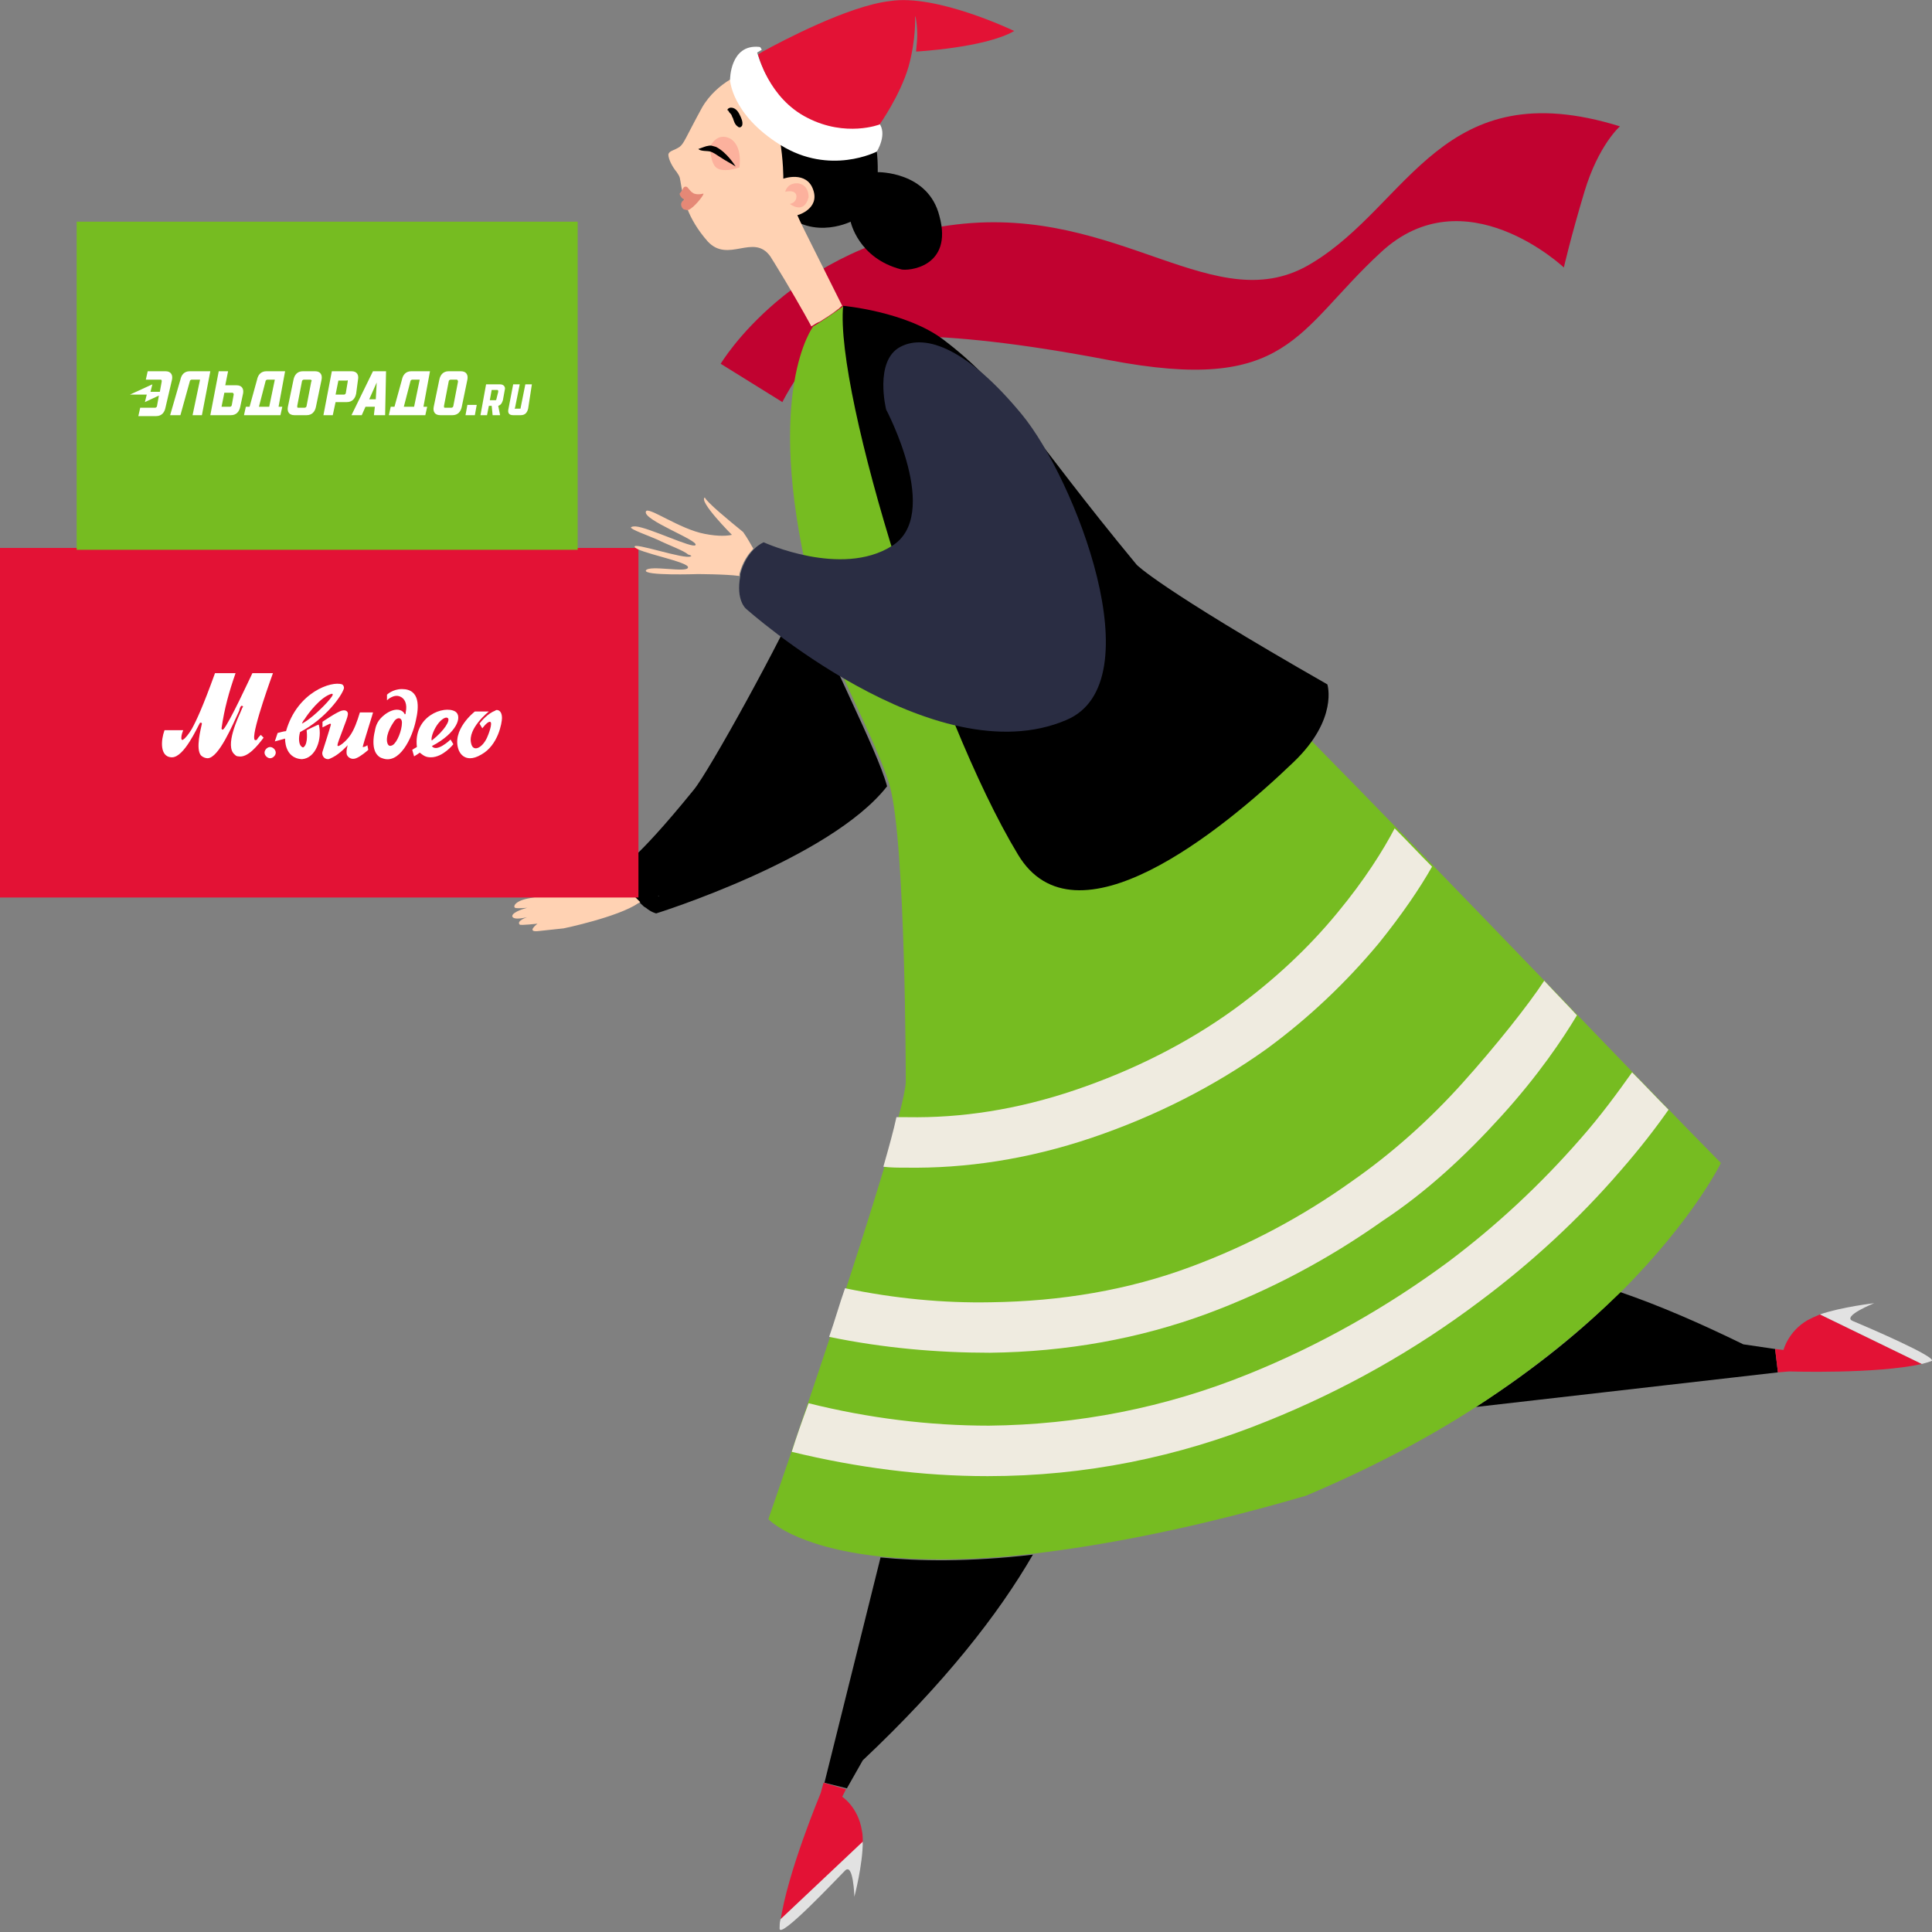 <?xml version="1.0" encoding="UTF-8"?> <svg xmlns="http://www.w3.org/2000/svg" width="363" height="363" viewBox="0 0 363 363" fill="none"><rect x="0" y="0" width="363" height="363" fill="#808080" stroke="none"/> <path d="M304.367 23.738C304.367 23.738 300.328 27.251 297.693 36.032C295.059 44.814 293.829 50.258 293.829 50.258C293.829 50.258 275.213 32.695 259.406 47.448C243.423 62.201 242.194 74.144 208.297 67.645C174.401 61.147 160.702 63.079 155.96 65.011C151.218 66.943 147.002 75.549 147.002 75.549L135.411 68.348C135.411 68.348 148.759 45.867 179.67 42.179C210.581 38.491 228.495 60.62 246.585 49.38C264.85 38.315 270.997 13.376 304.367 23.738Z" fill="#C10230"></path> <path d="M159.121 336.008L162.107 330.74C177.386 316.338 187.573 303.341 194.071 292.101C181.953 293.506 172.644 293.33 165.444 292.628L154.906 334.955L159.121 336.008Z" fill="black"></path> <path d="M154.203 336.887L154.73 334.955L158.945 336.184L158.243 337.589C158.243 337.589 161.229 339.521 161.931 343.912C162.107 344.614 162.107 345.492 162.107 346.371L146.651 360.948C147.881 351.991 154.203 336.887 154.203 336.887Z" fill="#E31235"></path> <path d="M158.77 351.464C160.35 349.883 160.526 356.382 160.526 356.382C160.526 356.382 162.107 350.41 162.107 346.019L146.651 360.597C146.476 361.299 146.476 361.826 146.476 362.353C146.476 364.461 157.189 353.045 158.77 351.464Z" fill="#E2E2E2"></path> <path d="M277.32 264.351L334.049 257.853L333.522 253.462L327.55 252.584C319.296 248.545 311.568 245.208 304.367 242.749C297.693 249.598 288.736 256.975 277.32 264.351Z" fill="black"></path> <path d="M336.156 257.677L334.049 257.853L333.522 253.462L335.102 253.638C335.102 253.638 335.98 250.125 339.669 248.018C340.371 247.666 341.074 247.315 341.952 246.964L361.096 256.272C352.49 258.204 336.156 257.677 336.156 257.677Z" fill="#E31235"></path> <path d="M348.099 248.193C345.991 247.315 352.138 244.856 352.138 244.856C352.138 244.856 345.991 245.559 341.952 246.964L361.096 256.272C361.798 256.097 362.325 255.921 362.852 255.745C364.608 255.219 350.207 249.071 348.099 248.193Z" fill="#E2E2E2"></path> <path d="M144.368 285.427C144.368 285.427 149.11 290.696 165.444 292.452C172.644 293.155 181.953 293.33 194.071 291.925C207.419 290.345 224.28 287.183 245.355 281.036C257.825 275.767 268.363 270.147 277.32 264.351C288.736 256.975 297.693 249.423 304.543 242.749C318.242 229.05 323.335 218.512 323.335 218.512C308.055 203.057 275.915 169.16 243.248 135.966C210.581 102.947 177.211 70.631 158.594 57.459C158.594 57.459 154.379 60.445 152.798 61.323C152.798 61.323 143.49 73.442 152.096 109.446C152.447 111.202 152.974 113.134 153.501 115.066C155.608 122.618 165.268 140.532 167.2 147.733C170.186 158.622 170.186 203.408 170.186 203.408C169.483 213.067 144.368 285.427 144.368 285.427Z" fill="#76BC21"></path> <path d="M165.971 219.215C167.376 219.39 168.781 219.39 170.186 219.39C181.426 219.566 193.193 217.81 205.136 213.77C217.079 209.731 228.144 204.11 237.979 197.085C245.882 191.289 252.907 184.615 259.054 177.239C263.445 171.794 266.782 166.877 269.065 162.837C266.782 160.554 264.499 158.095 262.04 155.636C259.933 159.676 256.42 165.296 251.327 171.443C245.707 178.293 239.208 184.264 232.007 189.533C223.05 196.031 212.864 201.125 201.975 204.813C191.086 208.501 180.548 210.082 170.537 209.906C169.834 209.906 169.132 209.906 168.429 209.906C167.902 212.365 167.024 215.526 165.971 219.215Z" fill="#EFEBE0"></path> <path d="M282.062 209.73C289.087 202.003 293.654 195.153 296.288 190.762C294.356 188.655 292.249 186.547 290.141 184.264C287.155 188.83 281.008 196.558 274.861 203.408C268.714 210.257 261.689 216.58 254.137 221.849C244.828 228.523 234.642 233.967 223.753 238.007C211.986 242.398 199.34 244.505 186.168 244.681C177.211 244.856 168.078 243.978 158.77 242.046C157.716 245.032 156.838 248.193 155.784 251.179C165.971 253.287 176.157 254.165 185.992 254.165C200.394 253.989 214.093 251.53 226.914 246.788C238.681 242.398 249.57 236.602 259.757 229.401C268.012 223.956 275.388 217.107 282.062 209.73Z" fill="#EFEBE0"></path> <path d="M148.759 272.782C161.053 275.768 173.347 277.348 185.465 277.348H185.641C203.731 277.348 221.294 273.835 238.154 266.986C252.556 261.19 265.904 253.638 278.023 244.505C287.682 237.304 296.639 229.05 304.367 220.093C308.055 215.878 311.041 212.014 313.5 208.501C311.392 206.394 309.109 203.935 306.65 201.476C304.016 205.164 300.854 209.555 296.815 214.121C289.438 222.552 281.184 230.279 272.051 237.129C260.635 245.559 247.99 252.76 234.466 258.204C218.835 264.527 202.502 267.688 185.817 267.864C174.576 267.864 163.16 266.459 151.92 263.649C150.691 266.986 149.637 269.972 148.759 272.782Z" fill="#EFEBE0"></path> <path d="M191.261 160.554C201.975 178.468 229.373 156.339 243.072 143.167C251.502 135.088 249.395 128.589 249.395 128.589C217.43 110.324 213.566 106.109 213.566 106.109C193.369 81.696 189.505 73.09 177.211 63.782C170.185 58.513 158.418 57.459 158.418 57.459C156.838 73.968 175.63 134.736 191.261 160.554Z" fill="black"></path> <path d="M123.819 168.457C123.819 168.457 123.819 168.282 123.644 168.282L123.819 168.457ZM130.318 148.436C133.128 145.099 147.002 119.984 151.569 109.446C151.92 111.202 152.447 113.134 152.974 115.066C155.081 122.618 164.741 140.532 166.673 147.733C155.96 161.432 123.292 171.619 123.292 171.619C123.292 171.619 122.414 171.443 121.36 170.565C121.009 170.389 120.834 170.214 120.482 169.863C120.307 169.687 120.307 169.687 120.131 169.511C119.78 169.16 119.429 168.809 119.077 168.457C118.55 167.931 118.199 167.228 117.848 166.701C117.672 166.35 117.497 165.999 117.321 165.472C117.321 165.296 117.321 165.296 117.145 165.12C116.618 163.891 116.443 163.013 116.443 163.013C116.443 163.013 118.902 162.486 130.318 148.436Z" fill="black"></path> <path d="M140.153 114.363C140.153 114.363 175.454 145.977 200.394 135.263C216.903 128.238 201.975 89.951 191.964 77.832C181.953 65.714 174.049 62.552 169.132 65.187C164.214 67.821 166.497 76.954 166.497 76.954C166.497 76.954 177.035 96.8 167.551 102.596C158.067 108.567 143.49 101.893 143.49 101.893C143.49 101.893 142.612 102.245 141.733 103.123L141.558 103.298C140.68 104.177 139.626 105.757 139.099 107.865C139.099 108.04 139.099 108.04 139.099 108.216C138.221 112.782 140.153 114.363 140.153 114.363Z" fill="#2A2D43"></path> <path d="M96.245 172.145C96.421 173.024 99.055 172.321 99.055 172.321C99.055 172.321 96.948 173.024 97.65 173.726C97.826 173.902 100.987 173.551 100.987 173.551C100.987 173.551 98.88 175.131 100.987 174.956L105.905 174.429C105.905 174.429 116.092 172.321 119.955 169.687C120.131 169.687 120.131 169.511 120.307 169.511C119.955 169.16 119.604 168.809 119.253 168.457C118.726 167.93 118.375 167.228 118.024 166.701C117.848 166.35 117.672 165.998 117.497 165.472C116.092 165.823 114.335 166.174 113.106 166.174C110.12 166.174 102.568 165.12 102.568 165.12C102.568 165.12 103.095 166.701 105.027 167.052C106.959 167.403 106.608 167.579 107.134 167.93C107.134 167.93 102.392 168.106 99.231 168.809C96.597 169.335 96.421 170.389 96.772 170.565C97.124 170.74 99.055 170.565 99.055 170.565C99.055 170.565 96.245 171.267 96.245 172.145Z" fill="#FFD2B3"></path> <path d="M119.955 102.947H0V168.633H119.955V102.947Z" fill="#E31235"></path> <path d="M81.141 140.181C85.883 137.722 86.937 134.561 85.532 133.683C83.424 132.453 77.629 134.561 78.331 140.357C77.98 140.532 77.453 140.884 77.453 140.884L77.804 142.113C77.804 142.113 78.682 141.586 78.858 141.41C79.561 141.937 79.912 142.289 80.966 142.289C83.249 142.289 85.181 139.83 85.181 139.83L84.654 138.952C84.478 139.127 82.019 141.411 81.141 140.181ZM81.844 136.669C82.546 135.439 83.6 134.561 84.127 134.912C84.654 135.264 83.6 137.195 81.141 139.127C80.966 138.952 81.141 137.898 81.844 136.669ZM38.99 142.464C38.639 142.464 38.112 142.289 37.761 141.937C36.707 140.708 37.761 136.844 37.936 135.966C37.936 135.966 37.936 135.79 37.761 135.79H37.585C37.058 136.669 34.599 142.289 32.316 142.289C32.316 142.289 32.316 142.289 32.14 142.289C30.033 142.113 30.208 139.127 30.911 137.195H34.423C34.072 138.074 34.072 138.425 34.072 138.776C34.072 138.952 34.248 139.127 34.423 138.952C34.775 138.776 35.477 137.898 36.004 137.02C36.882 135.439 38.112 132.805 40.395 126.482H44.259C43.029 129.995 42.151 133.156 41.624 136.844C41.624 137.02 41.8 137.195 41.976 137.02C43.029 135.966 47.069 127.184 47.42 126.482H51.284C51.284 126.482 47.42 137.02 47.772 138.776C47.772 139.127 48.123 139.127 48.298 138.952C48.474 138.6 48.825 138.249 49.001 138.074L49.528 138.6C48.474 140.005 46.542 142.464 44.786 142.113C44.434 142.113 44.259 141.937 44.083 141.762C42.151 140.181 44.786 134.737 45.313 133.507C45.488 133.156 45.488 132.98 45.664 132.805C45.664 132.805 45.664 132.629 45.488 132.629H45.313C45.137 132.805 44.961 133.332 44.961 133.507C43.732 136.142 41.097 142.464 38.99 142.464ZM75.521 129.468C73.765 129.468 72.711 130.522 72.711 130.522V131.575C72.711 131.575 73.94 130.346 75.17 130.873C76.048 131.224 76.575 132.278 76.224 133.858C76.224 134.034 76.224 134.21 76.048 134.21C75.697 133.332 74.292 132.805 72.36 134.21C70.955 135.263 70.603 136.317 70.428 137.371C70.076 138.776 70.076 140.181 70.428 141.059C70.603 141.586 71.13 142.289 71.833 142.464C74.994 143.694 77.453 138.776 78.156 135.263C78.682 132.98 79.034 129.468 75.521 129.468ZM73.765 140.005C73.413 140.181 72.887 140.357 72.711 139.303C72.535 137.722 73.765 135.966 74.116 135.439C74.643 134.737 75.521 134.737 75.521 135.79C75.521 137.195 74.643 139.479 73.765 140.005ZM64.281 128.59C62.349 127.887 55.85 129.995 53.743 137.371C53.392 137.371 52.162 137.722 52.162 137.722L51.635 139.303L53.567 138.776C53.567 138.776 53.392 142.464 56.729 142.64C59.363 142.464 60.592 138.776 59.89 136.142C59.714 136.142 57.607 137.195 57.607 137.195C57.607 137.195 57.958 139.654 57.08 140.357C56.904 140.532 56.729 140.357 56.553 140.181C56.202 139.83 56.026 138.776 56.377 137.547C61.119 135.088 64.281 130.697 64.632 129.292C64.632 128.765 64.281 128.59 64.281 128.59ZM58.309 134.912C57.431 135.615 56.729 135.966 56.729 135.966C56.729 135.966 56.904 135.439 57.255 135.088C57.782 134.21 60.241 130.873 62.349 130.346C62.349 130.346 62.524 130.346 62.524 130.522C62.349 131.224 59.714 133.858 58.309 134.912ZM68.144 140.357C68.144 140.532 68.144 140.532 68.144 140.357C68.671 140.357 69.023 140.005 69.023 140.005L69.198 140.884C69.023 141.059 67.793 142.113 66.915 142.464C66.037 142.816 65.334 142.289 65.159 141.762C64.983 141.059 65.335 140.005 65.335 140.005C65.335 140.005 63.929 141.586 62.524 142.289C62.173 142.464 61.822 142.64 61.646 142.64C60.768 142.64 60.417 141.762 60.593 141.235C60.768 140.708 61.998 136.844 62.173 136.142C62.173 136.142 62.173 135.966 61.998 135.966C61.646 136.142 60.593 136.669 60.593 136.669V135.615C60.593 135.615 63.403 133.683 64.281 133.507C64.983 133.332 65.51 133.683 65.335 134.385C65.335 134.912 63.403 139.479 63.403 140.005C63.403 140.181 63.578 140.181 63.578 140.181C64.105 140.006 65.159 139.127 65.861 138.074C66.564 137.02 67.091 135.615 67.618 133.858H70.076C70.252 133.507 68.32 139.479 68.144 140.357ZM94.314 134.912C94.314 135.79 93.611 140.005 90.45 141.762C89.571 142.289 88.869 142.464 88.342 142.464C86.937 142.464 86.41 141.411 86.234 141.059C84.654 137.195 89.22 133.683 89.22 133.683H91.855C91.855 133.683 87.815 136.844 88.518 139.654C88.869 141.41 90.625 140.532 91.503 138.6C91.679 138.249 92.733 135.615 92.03 135.615C91.503 135.615 90.625 136.844 90.625 136.844L90.098 135.966C90.45 135.439 91.679 134.034 93.084 133.507C93.084 133.332 94.314 133.156 94.314 134.912ZM50.757 140.357C51.284 140.357 51.811 140.884 51.811 141.41C51.811 141.937 51.284 142.464 50.757 142.464C50.23 142.464 49.703 141.937 49.703 141.41C49.703 140.884 50.23 140.357 50.757 140.357Z" fill="white"></path> <path d="M108.539 41.652H14.402V103.299H108.539V41.652Z" fill="#76BC21"></path> <path d="M32.316 71.334C32.492 70.456 32.14 69.753 31.087 69.753H27.75L27.398 71.334H30.208C30.384 71.334 30.384 71.51 30.384 71.685L30.033 73.617H28.276L28.628 72.212L24.413 74.144H27.574L27.223 75.549L29.857 74.32L29.506 76.251C29.506 76.427 29.33 76.603 29.155 76.603H26.345L25.993 78.183H29.33C30.384 78.183 30.911 77.481 31.087 76.603L32.316 71.334ZM37.936 78.008L39.517 69.753H35.653C34.599 69.753 34.072 70.456 33.897 71.334L31.965 78.008H33.897L35.653 71.685C35.653 71.51 35.829 71.334 36.004 71.334H37.585L36.18 78.008H37.936ZM43.908 74.144L43.556 76.076C43.556 76.251 43.381 76.427 43.205 76.427H41.624L42.151 73.793H43.732C43.908 73.968 43.908 73.968 43.908 74.144ZM45.664 73.968C45.84 73.09 45.488 72.388 44.434 72.388H42.327L42.854 69.753H41.097L39.517 78.008H43.381C44.434 78.008 44.961 77.305 45.137 76.427L45.664 73.968ZM51.635 71.334L50.581 76.427H48.65L49.879 71.685C49.879 71.51 50.055 71.334 50.23 71.334H51.635ZM52.338 76.427L53.567 69.753H50.055C49.001 69.753 48.474 70.456 48.298 71.334L46.893 76.427H46.191L45.84 78.008H46.542H52.162H52.689L53.04 76.427H52.338ZM58.485 71.685L57.607 76.251C57.607 76.427 57.431 76.603 57.255 76.603H56.026C55.85 76.603 55.85 76.603 55.85 76.251L56.728 71.685C56.728 71.51 56.904 71.334 57.08 71.334H58.309C58.485 71.334 58.66 71.51 58.485 71.685ZM60.417 71.334C60.593 70.456 60.241 69.753 59.187 69.753H56.904C55.85 69.753 55.324 70.456 55.148 71.334L54.094 76.427C53.919 77.305 54.27 78.008 55.324 78.008H57.607C58.66 78.008 59.187 77.305 59.363 76.427L60.417 71.334ZM65.335 71.685L64.983 73.793C64.983 73.968 64.808 74.144 64.632 74.144H63.051L63.578 71.509H65.159C65.334 71.334 65.335 71.51 65.335 71.685ZM67.266 71.334C67.442 70.456 67.091 69.753 66.037 69.753H62.349L60.768 78.008H62.524L63.051 75.549H65.159C66.213 75.549 66.739 74.846 66.915 73.968L67.266 71.334ZM70.779 71.861L70.603 75.022H69.374L70.779 71.861ZM72.36 78.008L72.535 69.753H70.076L66.037 78.008H67.969L68.671 76.427H70.428L70.252 78.008H72.36ZM78.858 71.334L77.804 76.427H75.872L77.102 71.685C77.102 71.51 77.277 71.334 77.453 71.334H78.858ZM79.561 76.427L80.79 69.753H77.277C76.224 69.753 75.697 70.456 75.521 71.334L74.116 76.427H73.413L73.062 78.008H73.765H79.385H79.912L80.263 76.427H79.561ZM86.059 71.685L85.181 76.251C85.181 76.427 85.005 76.603 84.829 76.603H83.6C83.424 76.603 83.424 76.603 83.424 76.251L84.302 71.685C84.302 71.51 84.478 71.334 84.654 71.334H85.883C85.883 71.334 86.059 71.51 86.059 71.685ZM86.586 69.753H84.302C83.249 69.753 82.722 70.456 82.546 71.334L81.493 76.427C81.317 77.305 81.668 78.008 82.722 78.008H85.005C86.059 78.008 86.586 77.305 86.761 76.427L87.815 71.334C87.991 70.456 87.639 69.753 86.586 69.753Z" fill="white"></path> <path d="M87.815 76.076L87.464 78.008H89.22L89.571 76.076H87.815Z" fill="white"></path> <path d="M99.934 72.212H98.704L97.826 76.603C97.826 76.778 97.826 76.778 97.65 76.778H96.772C96.772 76.778 96.597 76.778 96.772 76.603L97.65 72.212H96.421L95.543 76.778C95.367 77.481 95.543 78.008 96.421 78.008H97.826C98.704 78.008 99.055 77.481 99.231 76.778L99.934 72.212Z" fill="white"></path> <path d="M93.611 73.617L93.26 75.022C93.26 75.198 93.084 75.198 93.084 75.198H92.03L92.381 73.266H93.435C93.611 73.266 93.611 73.441 93.611 73.617ZM93.962 72.212H91.328L90.274 78.008H91.503L91.855 76.251H92.381L92.557 78.008H93.962L93.611 76.251C94.138 76.076 94.313 75.725 94.489 75.198L94.84 73.266C95.016 72.739 94.665 72.212 93.962 72.212Z" fill="white"></path> <path d="M129.791 104.528C128.737 105.23 118.726 101.718 119.253 102.772C119.78 103.825 129.615 105.582 129.264 106.636C129.088 107.689 122.063 106.109 121.36 107.162C120.833 108.216 131.02 107.865 131.02 107.865C131.02 107.865 136.289 107.865 138.923 108.216C138.923 108.041 138.923 108.041 138.923 107.865C139.45 105.757 140.504 104.177 141.382 103.299C141.382 103.123 141.558 103.123 141.558 103.123C141.031 102.245 140.504 101.191 139.626 99.962C136.816 97.678 132.776 94.341 132.425 93.463C131.196 94.166 137.518 100.488 137.518 100.488C136.816 100.664 135.059 100.84 132.425 100.313C127.683 99.435 121.712 95.044 121.36 96.098C120.658 97.678 131.371 101.542 130.669 102.42C130.142 103.123 121.887 99.084 119.428 98.908C119.077 98.908 118.726 98.908 118.55 99.083C118.375 99.435 121.887 100.664 123.468 101.367C125.575 102.42 128.561 103.474 129.264 104.177C129.966 104.352 129.966 104.528 129.791 104.528Z" fill="#FFD2B3"></path> <path d="M164.917 32.344C164.917 32.344 174.401 32.168 176.508 40.599C179.143 50.258 170.537 50.961 169.307 50.61C161.228 48.502 159.823 41.652 159.823 41.652C159.823 41.652 151.393 45.867 145.773 38.14C137.694 26.899 141.207 13.376 141.207 13.376C141.207 13.376 165.268 8.283 164.917 32.344Z" fill="black"></path> <path d="M127.156 32.344C127.859 33.398 127.683 33.222 128.034 35.154C128.386 37.086 129.088 40.95 132.952 45.341C136.816 49.556 141.558 43.76 144.719 48.151C145.07 48.678 145.246 49.029 145.597 49.556C147.881 53.244 151.042 58.688 152.447 61.323C152.974 60.972 153.501 60.62 154.028 60.445C155.081 59.742 156.311 59.04 157.365 58.161C157.716 57.986 157.891 57.635 158.243 57.459C155.96 52.893 152.974 46.921 151.218 43.409C150.339 41.652 149.813 40.423 149.813 40.423C149.988 40.423 154.028 39.194 152.798 35.681C151.569 31.993 147.178 33.573 147.178 33.573C147.178 33.573 147.354 20.225 141.207 13.376C141.207 13.376 139.275 13.727 137.167 14.957C135.411 16.01 133.303 17.767 131.898 20.225C128.737 26.021 128.561 26.899 127.683 27.602C126.629 28.304 125.751 28.304 125.576 29.007C125.576 29.885 126.278 31.29 127.156 32.344Z" fill="#FFD2B3"></path> <path d="M151.92 37.086C151.92 37.086 152.096 34.803 149.988 34.451C147.88 34.276 147.529 36.032 147.529 36.032C147.529 36.032 149.637 35.505 149.637 36.91C149.637 38.139 148.407 38.315 148.407 38.315C148.407 38.315 151.042 40.423 151.92 37.086Z" fill="#FCB19D"></path> <path d="M138.923 31.466C138.923 31.466 139.626 27.426 137.167 26.021C134.708 24.792 133.479 27.426 133.479 27.426C133.479 27.426 133.303 29.885 134.357 31.29C135.587 32.695 138.923 31.466 138.923 31.466Z" fill="#FCB19D"></path> <path d="M137.343 20.225C138.045 20.225 138.572 20.752 138.923 21.455C139.275 22.157 139.626 22.86 139.45 23.562C139.275 23.913 138.923 24.089 138.572 23.738C138.045 23.387 137.87 22.684 137.694 22.157C137.518 21.982 137.518 21.63 137.343 21.455C137.167 21.279 136.991 21.104 136.816 20.752C136.465 20.752 136.816 20.225 137.343 20.225Z" fill="black"></path> <path d="M132.952 27.426C133.655 27.25 133.83 27.426 134.533 27.602C136.64 28.655 138.221 31.29 138.221 31.29C137.167 30.587 136.64 30.412 135.06 29.358C134.533 29.007 134.006 28.655 133.479 28.48C132.952 28.304 131.547 28.48 131.196 27.953C131.02 28.129 132.601 27.426 132.952 27.426Z" fill="black"></path> <path d="M127.683 36.383C127.683 36.383 128.034 36.032 128.386 35.33C128.561 34.978 129.088 34.978 129.264 35.33C129.615 35.681 129.791 36.032 130.142 36.208C130.493 36.559 131.547 36.559 132.074 36.383C132.601 36.208 130.844 38.491 129.791 39.194C129.088 39.72 128.913 39.369 128.561 39.369C128.034 39.193 127.859 38.315 128.034 38.14C128.034 37.788 128.737 37.437 128.561 37.437C128.21 37.437 127.683 36.735 127.683 36.383Z" fill="#E58876"></path> <path d="M164.741 28.48C164.741 28.48 155.96 33.046 146.651 27.251C137.343 21.455 137.167 14.957 137.167 14.957C137.167 14.957 137.167 8.283 142.612 8.809C142.963 8.809 142.963 9.161 143.139 9.336C142.612 9.688 142.26 9.863 142.26 9.863C142.26 9.863 144.368 18.118 151.569 21.806C158.945 25.494 165.092 23.035 165.092 23.035C166.849 25.143 164.741 28.48 164.741 28.48Z" fill="white"></path> <path d="M190.559 5.824C185.114 8.985 172.118 9.688 172.118 9.688C172.118 9.688 172.118 9.688 172.293 7.756C172.469 5.824 172.117 3.189 171.942 3.014C171.942 3.365 172.118 7.404 170.713 12.498C169.132 17.942 165.268 23.387 165.268 23.387C165.268 23.387 158.945 25.846 151.744 22.157C144.368 18.469 142.436 10.215 142.436 10.215C142.436 10.215 142.787 10.039 143.314 9.688C146.827 7.756 159.472 1.082 167.2 0.204C175.981 -1.201 190.559 5.824 190.559 5.824Z" fill="#E31235"></path> </svg> 